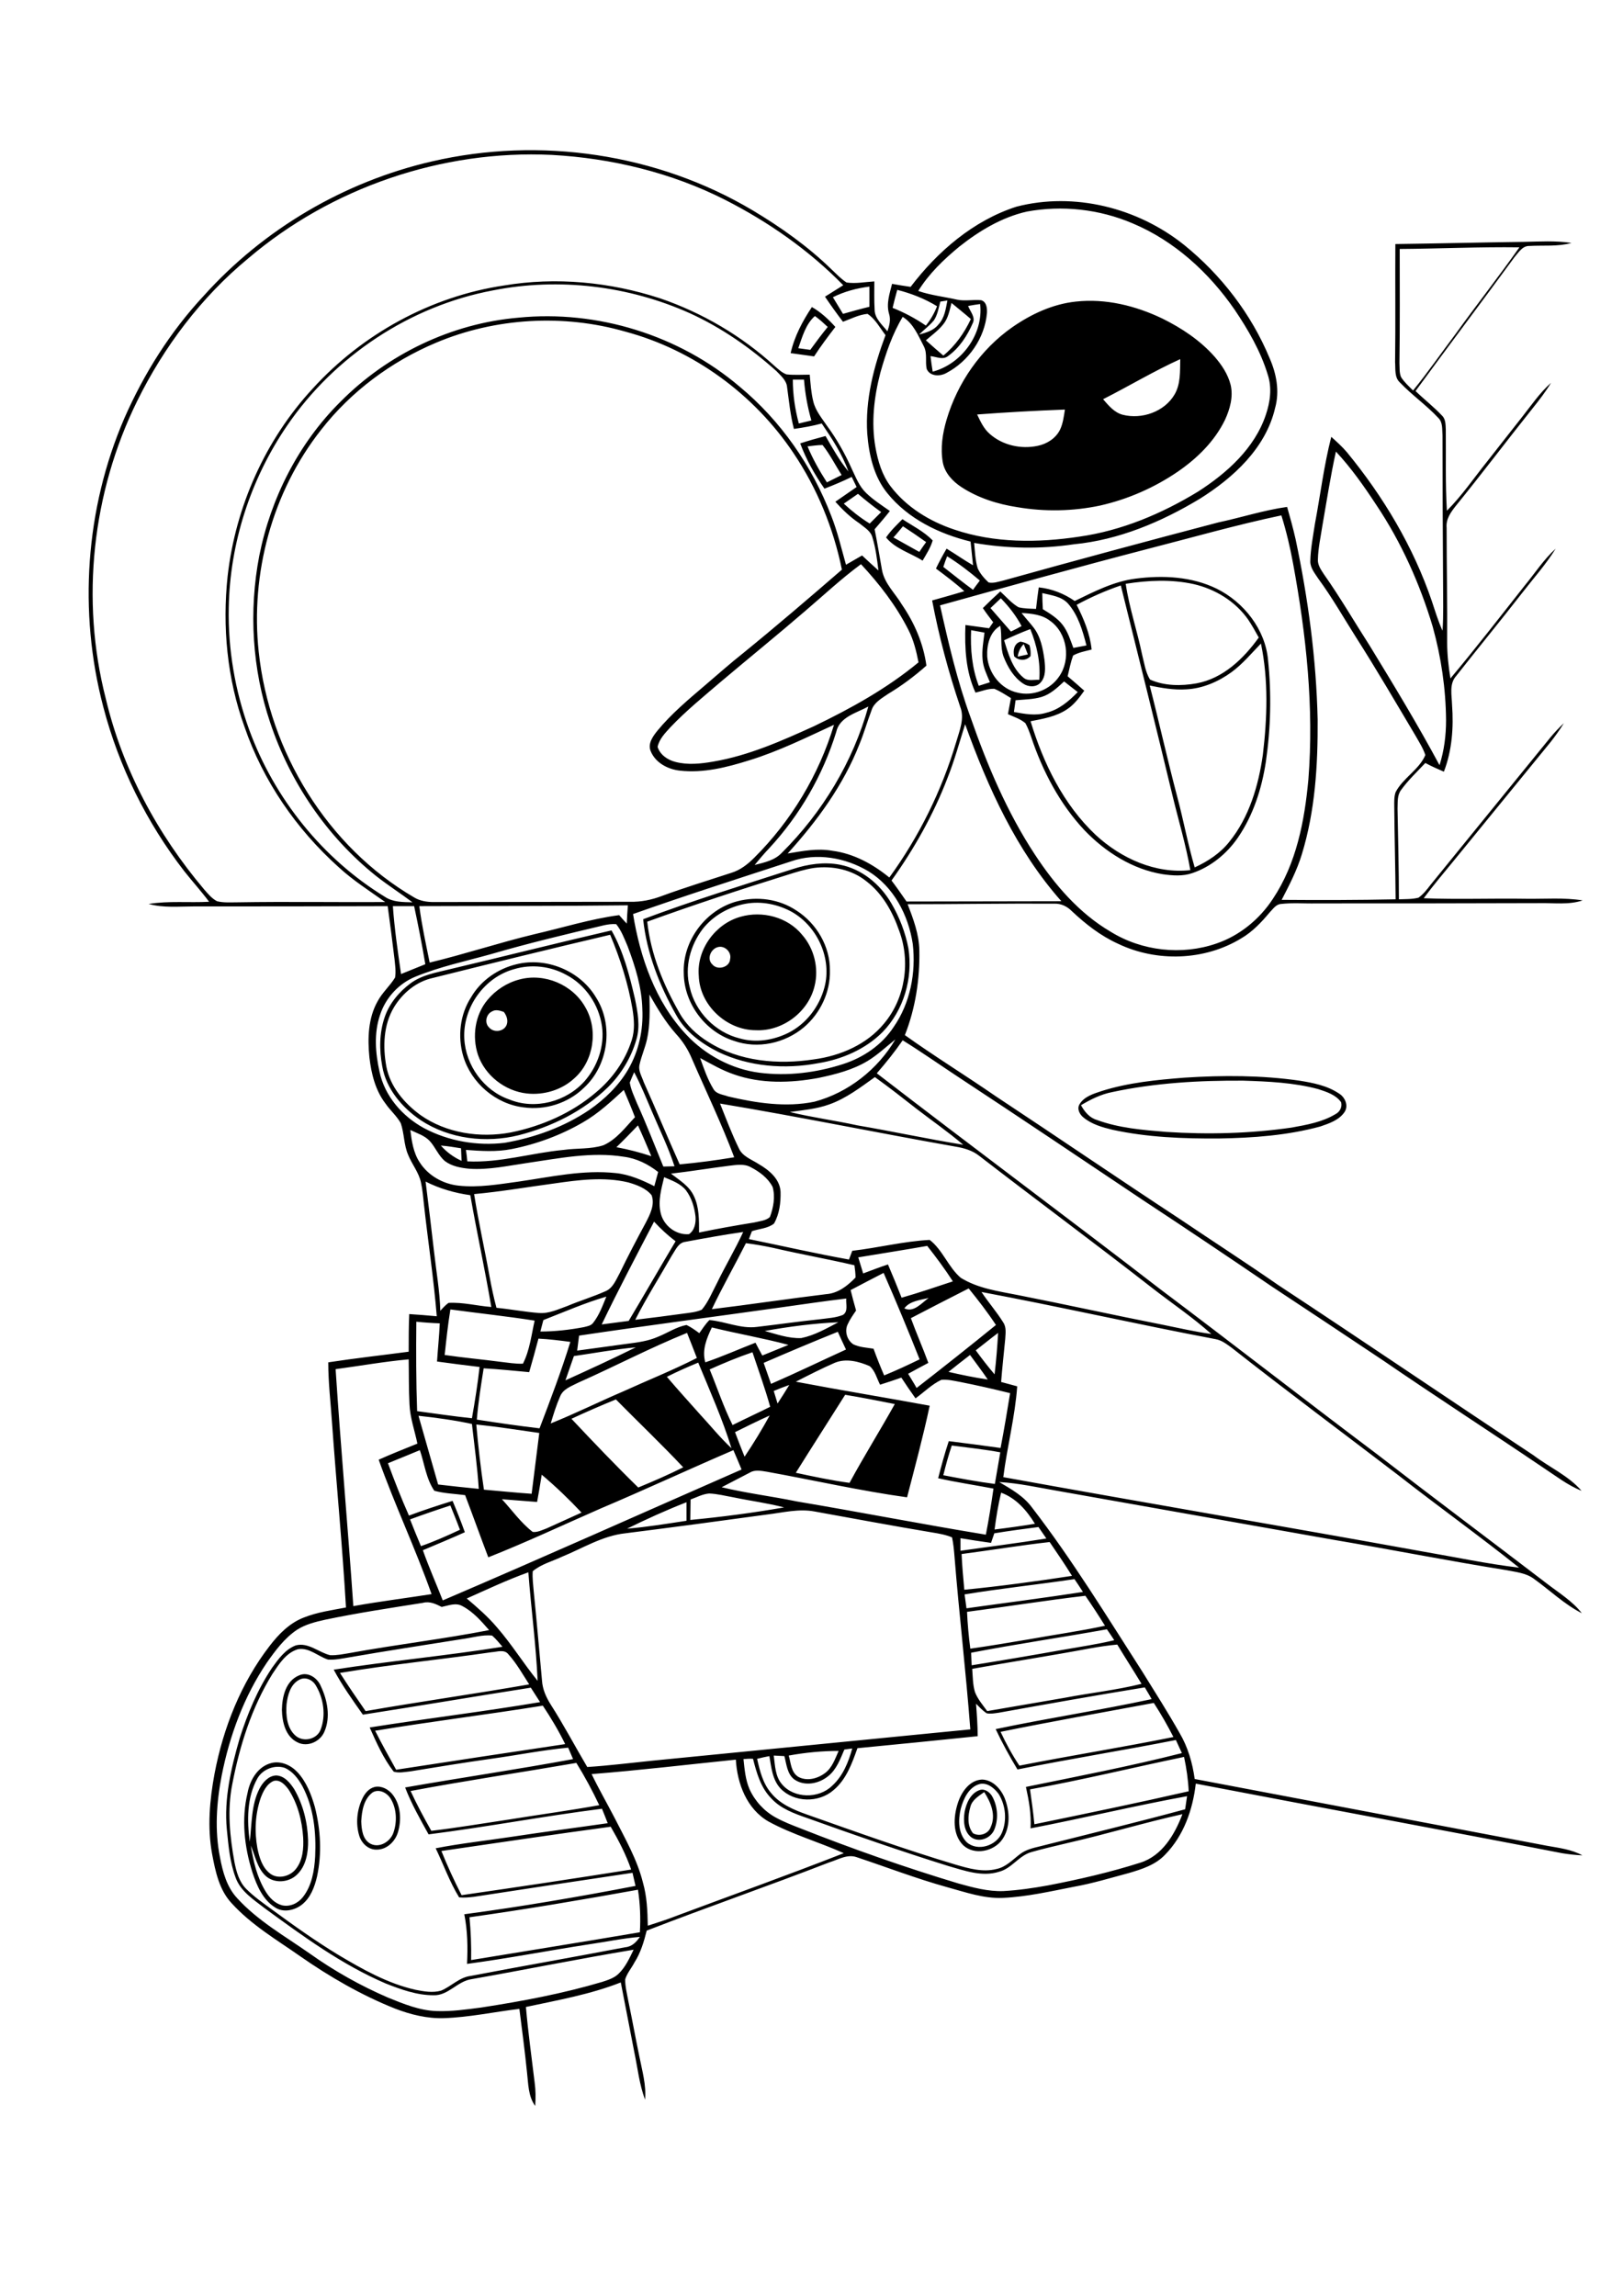<?xml version="1.0" encoding="utf-8"?>
<!-- Generator: Adobe Illustrator 21.0.2, SVG Export Plug-In . SVG Version: 6.00 Build 0)  -->
<svg version="1.2" baseProfile="tiny" id="Layer_1" xmlns="http://www.w3.org/2000/svg" xmlns:xlink="http://www.w3.org/1999/xlink"
	 x="0px" y="0px" viewBox="0 0 595.3 841.9" overflow="scroll" xml:space="preserve">
<path d="M355.9,662.7c-0.9,3.1-1.2,6.9,1,9.6c2.3,1.3,5.6,0.3,6.5-2.3c2-4.4,0-9.1-2.4-12.8C358.9,658.7,356.5,660.1,355.9,662.7
	 M359.5,656.4c1.9-0.5,3.7,1,4.5,2.5c2,3.7,2.3,8.4,0.6,12.3c-1.4,3-5.5,4.6-8.3,2.6c-2.8-2.1-3-6.1-2.5-9.3
	C354.4,661.3,356,657.5,359.5,656.4 M136.7,657.3c-3.3,2.4-4,6.9-4.2,10.6c0.1,3,0.5,6.8,3.5,8.3c3.3,1.6,7.2-0.9,8.3-4.1
	c1.4-4,1.2-8.7-0.9-12.3C142.1,657.5,139.1,655.9,136.7,657.3 M137.5,655.3c2.5-0.5,5,0.9,6.5,2.8c3,3.8,3.3,9.2,2,13.7
	c-1,3.5-4.1,6.5-7.8,6.5c-3,0.1-5.5-2.2-6.4-5c-1.4-4.5-0.9-9.5,1.1-13.7C133.8,657.7,135.3,655.8,137.5,655.3 M359.5,654.2
	c-4.1,1-6.1,5.4-7.1,9.1c-1,4.1-1,9.1,2.2,12.3c4,3.5,10.9,1.3,12.9-3.5c1.9-4.5,1.4-10-1.2-14.2
	C364.7,655.7,362.2,653.7,359.5,654.2 M360.2,652.6c3.9,0.1,6.9,3.4,8.3,6.8c1.9,4.8,2.2,10.8-0.9,15.2c-3.1,4.4-10.2,5.9-14.3,2.1
	c-4-4-3.6-10.4-2-15.4C352.6,657.2,355.6,652.8,360.2,652.6 M100.4,653.1c-2.6,1.1-3.9,3.9-4.8,6.3c-2,5.9-2.3,12.2-1.2,18.3
	c0.7,3.5,1.8,7.2,4.7,9.4c2.9,2.2,7.4,1,9.5-1.8c2.5-3.2,2.8-7.5,2.6-11.4c-0.4-6.2-2-12.5-5.4-17.7
	C104.6,654.6,102.8,652.5,100.4,653.1 M94.4,652.2c-3.9,7-3.8,15.5-2.8,23.2c0.8-6.5,0.5-13.5,3.6-19.5c1.2-2.3,3.3-4.7,6.1-4.8
	c3,0.1,5.1,2.7,6.6,5c3.3,5.7,4.9,12.2,5.1,18.7c0.1,4.5-0.7,9.5-4.1,12.7c-3.1,3-8.5,3.3-11.6,0.3c-3-2.9-3.7-7.2-5.3-11
	c0.9,5.8,2.3,11.7,5.4,16.8c1.4,2.3,3.4,4.4,6,5.1c2.9,0.7,5.9-0.7,7.7-3c3.3-4.2,4.2-9.7,4.5-14.9c0.4-8.8-0.5-17.9-4.7-25.8
	c-1.5-2.7-3.5-5.4-6.5-6.7C100.8,647.1,96.3,648.8,94.4,652.2 M99.7,646.5c3.5-0.8,7.1,0.9,9.5,3.5c3.2,3.5,5,8.1,6.3,12.7
	c2.1,8.3,2.6,17,0.8,25.4c-0.9,3.9-2.4,7.9-5.6,10.4c-2.7,2.1-6.8,3-9.8,1c-4.5-2.8-6.7-8-8.3-12.8c-3-9.4-4.1-19.6-1.8-29.2
	C91.7,652.7,94.6,647.7,99.7,646.5 M109.6,616.1c-3.1,1.7-4.1,5.6-4.5,8.9c-0.3,4,0.1,8.8,3.4,11.6c2.9,2.4,7.8,1.2,9.1-2.3
	c2-5.2,1.1-11.4-1.7-16.1C114.7,616,111.9,614.7,109.6,616.1 M109.7,614.4c3.3-1.5,6.8,1,8,4c2.4,5.1,3.6,11.3,1.3,16.6
	c-1.5,3.7-6.2,5.8-9.8,4c-4.5-2.1-5.7-7.5-5.8-12C103.5,622.2,104.8,616.4,109.7,614.4 M407.9,400.5c-4.1,0.8-7.9,2.7-11.4,4.8
	c1.3,2.4,3.1,4.6,5.8,5.4c8.1,3,16.9,3.7,25.5,4.4c15.3,1,30.8,0.6,46-1.6c5.5-1,11.2-2,16-4.9c1.6-0.8,2.6-2.6,2.1-4.4
	c-1.9-2.7-5.3-3.8-8.4-4.8c-8.9-2.4-18.3-2.8-27.5-3.1C440,396.2,423.7,397.1,407.9,400.5 M434.5,395.2c14-0.9,28.2-0.9,42.1,1.1
	c5,0.8,10.2,1.8,14.5,4.7c2.2,1.3,3.7,4.5,2,6.9c-2,2.9-5.6,4.1-8.8,5.2c-12.1,3.3-24.7,4.2-37.1,4.4c-13.1,0.1-26.4-0.4-39.2-3.2
	c-3.7-0.9-7.6-2-10.6-4.5c-1.4-1.1-2.5-3.2-1.4-4.9c1.7-2.8,5.1-3.8,8.1-4.8C413.9,397,424.3,396,434.5,395.2 M180.5,370.9
	c-2.2,1-2.9,4.2-1.1,5.9c1.6,1.9,5,1.6,6.2-0.5c1-1.7,0.3-3.8-0.8-5.2C183.4,370.6,181.8,370.1,180.5,370.9 M190.5,359.2
	c9.2-2.5,19.6,1.9,24.2,10.2c4.8,8.2,3.1,19.7-4,26c-4.6,4.3-11.2,6.3-17.5,5.6c-8-0.9-15.3-6.6-17.9-14.2
	c-2.2-6.7-1.1-14.6,3.5-20.1C181.8,363.1,185.9,360.4,190.5,359.2 M188.6,355.4c-11,3-18.9,14.1-18.3,25.5
	c0.5,9.8,7.2,19.1,16.5,22.3c9.5,3.9,21,0.8,27.7-6.8c4.7-5.4,7.3-12.9,6.3-20c-1.1-7.9-6-15.2-13.1-18.9
	C201.9,354.3,194.9,353.5,188.6,355.4 M189.5,353.6c10.9-2.7,23.2,2.4,29,12c6.7,10.3,4.7,25.1-4.4,33.4c-5.8,5.6-14.1,8.2-22,7.1
	c-10.3-1.2-19.3-9-22.2-18.8c-2.1-7.2-1.2-15.3,2.9-21.6C176.4,359.5,182.7,355.2,189.5,353.6 M158.9,358.6
	c-6.1,1.3-11.2,5.5-14.4,10.8c-3.9,6.5-4.1,14.5-2.8,21.7c1.4,7.4,6.6,13.5,12.5,17.8c9.5,6.7,21.9,8.5,33.1,6.4
	c11.4-2.3,22.4-7.1,31.3-14.7c6-5,10.7-11.6,13.1-19.1c1.2-3.7,0.9-7.6,0.3-11.4c-1.6-9.4-4.5-18.5-8.2-27.3
	C202.1,347.9,180.5,353.2,158.9,358.6 M164.7,355.5c19.9-4.7,39.7-9.7,59.6-14.3c4.4,7.8,6.6,16.5,8.6,25.1c1,4.9,2,10.1,0.5,15
	c-1.9,6.6-5.6,12.7-10.5,17.5c-9,8.7-20.5,14.4-32.6,17.5c-12.1,3-25.5,1.4-36-5.5c-6.8-4.6-12.7-11.5-14.1-19.8
	c-1.1-5.9-1.1-12.2,0.9-18c1.7-5,5.3-9.3,9.5-12.4C154.8,357.5,159.9,356.7,164.7,355.5 M263.4,347.3c-2.7,0.6-4.3,4.4-2.1,6.4
	c1.9,2.3,6.4,1,6.5-2C268.4,349.2,265.9,346.7,263.4,347.3 M271.6,336.2c8-2.3,17.3,0.1,22.6,6.6c4.4,5,6.2,12.2,4.6,18.7
	c-2.2,9.6-11.8,16.8-21.6,16.3c-10.7,0-20.6-9.2-20.9-20C255.5,348.3,262.3,338.8,271.6,336.2 M273.6,331.4
	c-6.1,1.1-11.9,4.3-15.8,9.2c-4.6,6-6.8,14.1-4.8,21.5c2,9,9.4,16.5,18.3,18.7c5.9,1.7,12.3,0.7,17.8-2c6.6-3.3,11.4-9.6,13.3-16.7
	c2.8-10.5-2.5-22.2-11.8-27.6C285.4,331.6,279.3,330.4,273.6,331.4 M270.5,330.5c7.3-1.9,15.3-0.8,21.6,3.4
	c7.4,4.7,12.4,13.2,12.3,22c0.2,7.9-3.5,15.7-9.5,20.8c-7,5.9-17,8.1-25.7,5c-10.5-3.3-18.3-13.7-18.4-24.8
	C250.3,345,258.9,333.5,270.5,330.5 M298.5,318.3c-3.3,0.5-6.4,1.5-9.6,2.5c-17.3,5.4-34.4,11-51.5,17.2c1.3,12,6,23.3,11.9,33.6
	c2.5,4.4,6.3,7.9,10.5,10.5c11.4,7.2,25.6,8.4,38.7,6.4c9.8-1.3,19.5-5.5,25.8-13.2c7.8-9.3,9.7-22.8,5.5-34
	c-2.4-6.9-6.1-13.6-12-18.1C312.5,318.9,305.3,317.4,298.5,318.3 M290.8,318.7c5.5-1.8,11.5-2.7,17.2-1.6c8,1.5,14.8,7.1,18.9,14.1
	c3,5.1,5.2,10.8,6.3,16.6c1.7,10.9-1.7,22.7-9.5,30.7c-6.3,6.3-14.9,10-23.6,11.4c-12.2,2.3-25.3,1.3-36.6-4.1
	c-6.2-3.1-12.1-7.4-15.5-13.6c-6.1-10.8-10.8-22.7-12.1-35.1C254,330.3,272.4,324.6,290.8,318.7 M373.3,240.8
	c0.9-0.2,2.8-0.6,3.7-0.8c-0.4-1-1.1-2.9-1.5-3.8C374.2,237.5,373.5,239.1,373.3,240.8 M374.3,235.3c1.2,0.2,2.3,0.6,3.3,1.3
	c0.4,1.3,0.5,2.7,0.4,4c-1.6,1.8-4.3,1.8-6,0.1C371.5,238.6,371.9,236,374.3,235.3 M382,255.6c-3.1,0.9-6.3,0.9-9.5,1.2
	c-0.2,1.4-0.4,2.9-0.6,4.3c3.9,0.7,7.9,1.5,11.8,0.3c4.7-1.1,8.4-4.3,11.6-7.6c-1.7-1.3-3.3-2.6-5-3.9
	C387.8,252.2,385.3,254.6,382,255.6 M451.7,246.5c-4.8,3.5-10.6,6-16.6,6.3c-4.5,0.3-9-0.5-13.4-1.4c3.5,13.6,6.5,27.2,10.1,40.8
	c2.3,8.6,3.9,17.4,6.4,25.9c4.8-2.2,9.4-5.2,12.7-9.4c7.3-9,10.7-20.6,12.3-31.9c1.6-13.5,2.1-27.4-0.7-40.8
	C459,239.6,455.8,243.5,451.7,246.5 M368.3,234.8c1.5,4.9,3,10.4,7.2,13.8c1.6,1.3,3.8,0.6,5.7,0.7c0.5-6.4-0.9-12.7-3.3-18.6
	C374.7,231.9,371.5,233.3,368.3,234.8 M356.2,231.1c-0.3,6.9,0.3,13.9,2.8,20.4c1.4-0.4,2.7-0.9,4.1-1.3c-1.1-2.7-2.5-5.4-2.7-8.4
	c-0.3-3.3,0.3-6.5,0.7-9.8C359.4,231.7,357.8,231.4,356.2,231.1 M374.7,224.8c1.4,1.8,2.9,3.4,4.3,5.2c2.7,3.4,3.5,7.8,4.1,12
	c0.3,2.8,0.6,6.2-1.5,8.4c-1.6,1.7-4.4,1.6-6.3,0.3c-3.5-2.3-5.7-6.1-7.2-9.9c-1.3-3.6-0.5-7.5-1.2-11.3c-3.9,2.2-5,7.1-4.8,11.3
	c0.5,6.1,5,11.9,11.1,13.2c5.6,1.4,11.9-1,15.2-5.8c4.5-6.3,3.1-16-3.2-20.5C382.3,225.4,378.4,225,374.7,224.8 M363.3,223
	c2.5,2.9,5,5.7,7.5,8.6c1.3-0.6,2.6-1.3,3.9-2c-2-3.8-4.6-7.1-7.6-10.2C365.8,220.6,364.6,221.8,363.3,223 M382.3,217.5
	c0,2,0.1,4,0.2,5.9c2.6,1.6,5.4,3.3,7.3,5.8c1.9,2.5,2.8,5.5,3.9,8.4c1.6-0.3,3.2-0.6,4.8-0.9c-1.4-5.4-3-11.1-6.8-15.4
	C389.3,218.7,385.6,218.3,382.3,217.5 M394.9,221.8c2.6,5.1,4.9,10.6,5.5,16.4c-2.3,0.6-4.7,1-6.8,2.2c-0.9,2.5-1.4,5.1-2,7.6
	c2,1.7,4.1,3.5,6.1,5.3c-1.8,2.5-3.7,5.1-6.3,6.8c-4,2.7-8.8,3.5-13.4,4.4c4.7,15.4,12,30.5,23.9,41.7c9.3,8.6,21.9,14.3,34.7,12.9
	c-1.6-9.2-4.3-18.1-6.5-27.2c-6.2-25.8-12.6-51.5-19-77.2C405.5,216.6,400.1,219,394.9,221.8 M412.9,214.1c1.3,8.8,4.2,17.2,6,25.9
	c0.8,3.1,1.2,6.4,2.9,9.2c5.3,2.4,11.5,2.4,17.1,1.4c9.7-1.8,17.2-9,22.8-16.8c-1.2-2.2-2.5-4.5-3.9-6.6c-4.7-6.7-12.1-11.2-20-13
	C429.6,212.4,421.1,212.8,412.9,214.1 M416.5,212.2c10-1.3,20.6-0.8,29.8,3.7c9.9,4.9,17.8,14.9,18.8,26.1c1.3,12.4,1,25-0.8,37.4
	c-1.5,9.8-4.6,19.5-10.2,27.7c-4.1,6-10,10.8-16.8,13.1c-3.5,1.2-7.2,0.9-10.8,0.4c-11.1-1.8-21-8.1-28.7-16.1
	c-9.1-9.7-15.4-21.7-19.6-34.3c-0.6-1.7-1.2-3.4-2.1-5c-1.9-1.6-4.2-2.3-6.4-3.3c0.4-2,0.7-3.9,1.1-5.9c-2-1.2-3.9-2.5-6.1-3.4
	c-2.4-0.1-4.6,0.9-6.9,1.4c-3.6-7.8-4-16.4-3.7-24.8c2.9,0.4,5.8,0.8,8.7,1.2c0.4-0.6,1.1-1.7,1.5-2.2c-1.3-1.7-2.6-3.4-3.8-5.2
	c2.1-2.1,4.2-4.1,6.4-6.1c2.2,2,4.1,4.3,6.7,5.8c2.1,0.5,4.2,0.5,6.4,0.6c0.3-2.6,0.6-5.2,1-7.9c4.8,0.5,9.3,2.3,13.2,5
	C401.4,216.9,408.6,213.2,416.5,212.2 M331.2,193c-1.2,1.4-2.3,2.8-3.5,4.1c3.2,1.8,6.3,3.5,9.5,5.3c0.8-1.2,1.6-2.4,2.5-3.6
	C336.9,196.8,334.1,194.9,331.2,193 M325,197.1c1.7-2.5,3.9-4.6,6-6.7c3.8,2.5,7.9,4.5,11.1,7.8c-0.8,2.7-2.3,5-3.7,7.4
	C334,202.8,328.4,201.3,325,197.1 M292.8,127.7c1.5,0.2,2.9,0.4,4.4,0.6c2.1-2.9,4.2-5.7,6.4-8.4c-1.5-1.4-3-2.8-4.7-4
	C295.5,118.9,294.3,123.5,292.8,127.7 M297.8,112.6c3.3,1.9,6.1,4.5,8.6,7.3c-2.7,3.5-5.4,7.1-7.8,10.8c-2.9-0.4-5.7-0.8-8.6-1.2
	C291.4,123.3,294.4,117.7,297.8,112.6 M358.4,152c1.2,2.5,2.4,5.2,4.6,7.1c4.7,4.2,11.5,5.7,17.6,4.4c3.4-0.7,6.6-2.7,8.2-5.9
	c1.1-2.3,1.4-4.9,1.8-7.4C379.9,150.6,369.1,151.2,358.4,152 M404.6,146.4c2,2.3,4.1,4.9,7.2,5.7c7,1.8,15.3-1.1,19-7.4
	c2.3-3.9,2-8.6,2.1-13C423.2,136.1,414.1,141.6,404.6,146.4 M394.6,110.6c10.9-1.2,21.9,1.5,31.7,6.2c7.1,3.5,13.9,8,19.2,14
	c2.6,3,4.9,6.4,5.9,10.4c1,4.4-0.3,8.9-2.1,12.8c-3.8,7.8-10.1,14-17.2,18.9c-8.6,5.9-18.4,10.2-28.6,12.5
	c-9.9,2.1-20.3,2.3-30.3,0.6c-7.3-1.1-14.5-3.4-20.6-7.4c-3.2-2.1-6.1-5.2-6.8-9.1c-0.9-5.2-0.1-10.5,1.4-15.6
	c4-13.5,12.5-25.8,24.1-33.9C378.2,115.2,386.1,111.5,394.6,110.6 M172.2,703.1c0.5,5.2,0.7,10.5,0.6,15.7
	c20.6-3.4,41.3-6.7,61.9-10.2c0.3-5.2,0.1-10.5-0.7-15.6C213.5,696.7,192.9,700.2,172.2,703.1 M161.9,678.8
	c2.2,5.5,4.7,10.9,7.4,16.2c20.8-3,41.5-6.1,62.2-9.4c-1.9-5.5-4.6-10.7-7.5-15.7C203.2,672.7,182.6,675.8,161.9,678.8 M150.6,656.8
	c2.3,5,4.9,9.8,7.6,14.6c9.4-1.1,18.8-2.7,28.2-4.1c11.1-1.8,22.3-3.3,33.4-5.3c-2.5-5.3-5.3-10.5-8.4-15.5
	C191.1,650,170.8,653,150.6,656.8 M377.8,656.2c0.6,4.3,1.2,8.5,1.6,12.8c18.9-3.9,37.8-7.8,56.6-12.1c-0.2-4.2-0.8-8.4-1.7-12.6
	C415.5,648.2,396.8,652.8,377.8,656.2 M272.7,645.1c0.4,3.7,0.7,7.5,2.2,11c2,4.4,5.4,8.1,9.6,10.4c2.9,1.6,6,2.8,9.1,4
	c19,7.5,38.3,14.3,57.9,20.2c5.4,1.5,10.9,3,16.5,2.8c5.5-0.3,11-1.1,16.5-2.1c11.4-2.2,22.7-4.8,33.7-8.3
	c8.1-2.5,12.7-10.4,15.5-17.8c-14,3.1-27.8,7.3-41.8,10.5c-4.5,1.1-9.1,2.1-13.6,3.4c-4.6,1.3-7.2,6-11.8,7.2
	c-6.3,2-12.7-0.4-18.7-2.1c-17.3-5.4-34.5-11.4-51.5-17.5c-4.9-1.7-10-3.5-13.5-7.4c-3.8-3.9-5.3-9.3-6.6-14.4
	C275.3,644.9,273.6,645,272.7,645.1 M217,650.6c2.6,5.4,5.6,10.6,8.4,16c3.9,7.7,8.3,15.3,10.4,23.7c1.5,5.2,1.7,10.5,1.8,15.9
	c3.4-1.1,6.9-2.2,10.2-3.5c20.6-7.7,41.3-15.1,61.7-23.1c-9.1-4.1-18.8-6.8-27.6-11.6c-8-4.6-11.5-13.9-12-22.7
	C252.3,647.1,234.7,649.2,217,650.6 M289.3,643.8c0.8,2.7,0.8,6.1,3.5,7.8c3.1,1.7,7,0.7,9.7-1.3c2.7-1.9,3.8-5.3,5.1-8.2
	C301.5,642.1,295.4,642.7,289.3,643.8 M309.7,641.6c-1.5,3.5-2.9,7.4-6,9.8c-3.3,2.7-8.5,3.8-12.3,1.2c-2.7-2-2.9-5.6-3.7-8.6
	c-1.3-0.1-2.6-0.1-3.9-0.2c0.5,3.6,0.5,7.6,3,10.5c4.4,5.3,13.5,5.4,18.4,0.6c4-3.6,6-8.7,7.4-13.7
	C311.8,641.3,310.4,641.5,309.7,641.6 M137.6,634.7c2.4,4.8,5.1,9.6,7.7,14.3c20.7-3.2,41.3-6.3,62-9.4c-2.4-4.9-5.2-9.6-8.2-14.1
	C178.6,628.8,158.1,631.3,137.6,634.7 M367,635.1c2,4.3,4.3,8.5,6.9,12.4c18.8-3.7,37.7-6.7,56.5-10.5c-2.2-4.3-4.6-8.5-7.2-12.5
	C404.4,628,385.7,631.3,367,635.1 M366.3,628.1c-1.5,0.2-3,0.5-4.4,0.2c-1.5-1-2.7-2.3-3.9-3.5c0.3,4,0.6,7.9,0.6,11.9
	c-14.7,1.5-29.4,3-44.1,4.4c-2,5.6-4.1,11.5-8.8,15.4c-5.4,4.7-14.4,4.6-19.4-0.6c-3-3.2-3.4-7.8-4.1-11.9c-1.5,0.3-3,0.6-4.5,1
	c1,4.4,2.1,9,5.1,12.5c3.3,4.1,8.3,6.2,13.1,7.9c18.1,6.4,36.2,12.9,54.6,18.4c4.8,1.4,10,2.9,15,1.6c3.5-0.7,5.9-3.4,8.7-5.5
	c2.1-1.6,4.7-2.2,7.2-2.8c17.8-4.5,35.6-8.8,53.3-13.6c0.2-1.6,0.5-3.2,0.7-4.8c-19.2,3.5-38.2,8.1-57.4,11.8
	c0.3-5.1-0.6-10.2-1.7-15.2c19.1-3.9,38.3-7.6,57.2-12.4c-0.7-1.6-1.5-3.2-2.2-4.8c-19.3,3.8-38.8,6.9-58.1,10.8
	c-2.9-4.8-5.6-9.7-8-14.8c19-4,38.2-6.9,57.2-11c-0.8-1.5-1.7-2.9-2.5-4.3C402,621.7,384.1,624.9,366.3,628.1 M180.3,605.9
	c-18.5,2.7-37.2,4.5-55.6,7.6c3,4.7,6.2,9.4,9.4,14c20-3.5,40-6.3,60-9.8c-2.4-3.7-4.6-7.7-7.6-11
	C185,604.7,182.3,605.8,180.3,605.9 M399.8,604.5c-14.4,2.7-28.8,4.9-43.2,7.5c0.2,2.8,0.2,5.8,1,8.5c1,2.6,2.9,4.8,4.5,7
	c9.5-1.6,19-3.3,28.5-4.9c9.4-1.8,18.9-2.8,28.1-5.1c-2.9-4.8-6-9.6-8.9-14.4C406.5,603.4,403.1,603.9,399.8,604.5 M169.4,601.1
	c-13.8,2.2-27.6,4.3-41.4,6.7c-2.5,0.4-5.1,1-7.7,0.8c-3.7-1.2-6.9-4.5-11-3.8c-4.4,1.3-7,5.5-9.4,9.1c-7.6,12.3-12,26.3-14.7,40.4
	c-1.9,9.5-0.9,19.2,0.8,28.6c0.7,3.5,1.7,7.2,4.3,9.8c2.9,2.9,6.2,5.2,9.5,7.6c7.9,5.8,15.9,11.5,24.3,16.6
	c8.9,5.3,18.1,10.5,28.3,12.8c3.1,0.6,6.3,1.2,9.4,0.3c3.8-1.6,6.7-4.9,10.9-5.4c18.9-3.6,37.8-6.9,56.6-10.5
	c2.5-0.2,4.1-1.9,5.4-3.8c-6.2,0.5-12.3,1.8-18.5,2.7c-15,2.3-29.9,5.2-44.9,7.2c0.3-6.1,0.2-12.2-1-18.2c21-2.8,42-6.4,62.8-10.4
	c-0.4-1.6-0.7-3.2-1.1-4.8c-19.4,2.9-38.8,5.8-58.2,8.8c-1.8,0.2-3.6,0.4-5.4,0.2c-3.5-5.7-5.7-12-8.6-18c9.2-1.8,18.6-2.8,27.8-4.2
	c11.8-1.8,23.5-3.3,35.3-5c-0.7-1.8-1.4-3.6-2.1-5.3c-21.3,2.7-42.3,6.7-63.6,9.4c-3.1-5.6-6.3-11.2-8.6-17.2
	c20.5-3.6,41.1-6.6,61.6-10.4c-0.6-1.4-1.2-2.8-1.8-4.2c-9.5,0.9-18.9,2.8-28.4,4.1c-9.9,1.4-19.7,3-29.5,4.6
	c-2,0.2-4.2,0.7-6.1,0.1c-3.8-4.9-6.3-10.6-8.8-16.2c20.8-3.3,41.8-5.8,62.5-9.3c-1.1-1.8-2.3-3.5-3.4-5.3
	c-20.5,3.2-41,6.7-61.6,9.9c-3.8-5.4-7.6-10.7-10.7-16.5c20.6-3.2,41.4-5.1,61.9-8.4c-1.2-1.4-2.4-2.9-3.8-4.1
	C177,599.4,173.2,600.6,169.4,601.1 M356.2,606.1c0.1,1.5,0.1,3.1,0.2,4.6c11.2-1.8,22.4-3.7,33.6-5.7c6.2-1.1,12.5-2,18.7-3.5
	c-0.9-1.4-1.8-2.7-2.7-4C389.4,600.5,372.7,602.9,356.2,606.1 M155.1,587.8c-12,1.9-24,3.7-35.9,6.2c-3.6,0.8-7.2,1.7-10.3,3.7
	c-4.6,3.1-7.9,7.6-11,12c-8.4,12.4-13.7,26.8-16.6,41.5c-1.9,9.9-2.6,20.1-0.6,30c1,5.3,2.5,10.8,6.2,14.8
	c7.6,8.4,17.6,14,26.7,20.4c9,6.4,18.6,11.8,28.8,16.2c5.7,2.3,11.5,4.7,17.7,4.9c5.5,0.2,11-0.6,16.4-1.3c15-2.3,29.9-5.1,44.4-9.4
	c2.1-0.7,4.4-1.4,6-3c2.5-2.4,4-5.7,5.5-8.8c-19.9,3.3-39.6,7.3-59.4,10.8c-5.2,0.7-8.6,6.1-14,5.9c-6.1,0-11.9-2.1-17.5-4.3
	c-16.1-6.9-30.3-17.3-44.4-27.6c-4.1-3.2-8.9-6.2-10.7-11.3c-2.1-5.6-2.6-11.6-3.2-17.6c-1.1-11.3,1.6-22.6,4.7-33.4
	c2.9-9.1,6.6-18,11.9-25.9c2.3-3.2,4.9-6.8,8.7-8.2c4.6-1.2,8.4,2.6,12.6,3.6c2.4,0.1,4.8-0.4,7.2-0.8c17-3.1,34.2-5.1,51.1-8.4
	c-2.9-3.3-5.8-6.7-9.8-8.8c-2.4-1.4-5.1-0.2-7.6,0.3C160,588.3,157.7,587.1,155.1,587.8 M354.7,591.1c0.2,4.5,0.6,9,1.2,13.5
	c7.1-1,14.2-2.2,21.3-3.4c9.4-1.7,18.8-3,28.1-5c-2.3-3.7-4.7-7.4-7.2-11C383.6,586.9,369.2,589.2,354.7,591.1 M353.8,584.7
	c0.2,1.7,0.5,3.4,0.7,5.1c14.2-2,28.5-3.8,42.7-6c-1-1.6-2-3.1-3.1-4.7C380.7,581.1,367.2,582.5,353.8,584.7 M171.2,586.2
	c3.9,3.3,7.8,6.7,11.1,10.6c5.4,6.2,9.7,13.2,14.9,19.6c-0.6-13.3-2.4-26.5-3.4-39.8C186,579.4,178.6,582.9,171.2,586.2
	 M352.7,569.9c0.2,4.4,0.6,8.8,1,13.1c13.2-1.3,26.4-3.1,39.5-5.1c-2.6-4.2-5.4-8.3-8.2-12.4C374.2,566.7,363.5,568.5,352.7,569.9
	 M364.7,562.3c-0.4,1.2-0.8,2.3-1.2,3.5c-3.7-0.5-7.5-1.1-11.2-1.7c0,1.5,0,3,0,4.6c10.5-1.5,21-2.8,31.5-4.5
	c-1-1.4-1.9-2.8-2.9-4.2C375.5,560.7,370.1,561.4,364.7,562.3 M281.4,555.4c-17.4,2.4-34.7,4.7-52.1,6.9c-8.3,0.9-15.6,5.5-23.2,8.6
	c-3.6,1.7-7.6,2.7-10.7,5.3c-0.2,2.6,0.2,5.2,0.4,7.8c1.1,10.8,2,21.5,3,32.3c0.2,3.2,1.5,6.1,3.2,8.8c4.8,7.5,8.9,15.3,13.4,22.9
	c7.9-0.5,15.8-1.5,23.7-2.3c38.9-3.8,77.8-7.7,116.8-11.5c-1.6-21.1-4.1-42.2-5.8-63.4c-0.2-2.4-0.4-4.7-0.9-7
	c-2.3-1-4.8-1.4-7.2-1.8c-14.4-2.4-28.8-5.1-43.2-7.7C293,553.2,287.2,554.7,281.4,555.4 M150.4,557.2c1.3,3.3,2.6,6.5,4,9.8
	c4.9-1.7,9.6-3.8,14.3-6c-1.1-3-2.3-5.9-3.5-8.9C160.2,553.7,155.3,555.4,150.4,557.2 M230,560.6c7.3-0.6,14.5-1.8,21.8-2.9
	c0-2.3,0-4.5,0-6.8C244.4,553.8,237.1,557.1,230,560.6 M367.2,547.4c-1.1,4.5-1.8,9-2.4,13.5c5-0.6,9.9-1.3,14.8-2.1
	C376.6,553.9,372.7,549.4,367.2,547.4 M253.3,549.9c0,2.5-0.1,5-0.1,7.5c11.5-1.1,23-2.6,34.4-4.6c-6.1-1.6-12.4-2.4-18.6-3.7
	c-2.9-0.5-5.9-1.3-8.9-1.4C257.7,547.9,255.5,549.1,253.3,549.9 M198.7,540.8c-0.5,3.3-1.1,6.7-1.7,10c-4.3-0.3-8.6-0.7-12.9-1
	c3.7,4,6.9,8.6,11.3,12c1.8,0.2,3.4-0.7,5.1-1.3c4.3-1.9,8.5-3.9,12.8-5.8C208.7,549.8,203.9,545.2,198.7,540.8 M142.3,536.6
	c2.4,6.5,4.9,12.9,7.7,19.2c5.3-2,10.6-3.7,16-5.4c1.6,3.8,3.1,7.6,4.5,11.5c-5.1,2.3-10.2,4.4-15.4,6.6c2.2,6.2,4.9,12.3,7.3,18.4
	c36.7-15.7,73.1-32,109.6-48c-1-2.4-2-4.8-3-7.1c-16.3,7-32.4,14.5-48.7,21.4c-13.7,6-27.3,12.4-41.2,17.9
	c-2.9-7.6-5.6-15.2-8.5-22.8c-3.8-0.5-7.6-0.6-11.3-1.6c-3-4.4-3.6-9.9-5.3-14.9C150.2,533.4,146.2,535,142.3,536.6 M349.1,530.1
	c-1.2,3.6-2.2,7.2-3.1,10.9c6.3,1.2,12.6,2.4,18.9,3.2c0.7-3.9,1.3-7.7,2-11.6C361,531.5,355.1,530.9,349.1,530.1 M174.7,522.4
	c0.7,8,1.6,15.9,2.8,23.9c5.8,0.5,11.7,1.1,17.5,1.5c0.9-7.4,1.9-14.9,2.8-22.3C190.1,524.4,182.4,523.2,174.7,522.4 M269.6,525.2
	c1.1,3,2.3,6,3.5,9c3.3-4.9,6.4-10,9.2-15.1C278.1,521,273.8,523.1,269.6,525.2 M153.5,519.2c2.4,8.4,4.8,16.8,7.2,25.2
	c5,0.6,9.9,1.1,14.9,1.6c-0.5-8-1.6-15.9-2.5-23.8C166.6,520.8,160,519.9,153.5,519.2 M209.6,520.3c8,8.5,16.1,17,24.5,25.2
	c5.6-2.3,11.1-4.7,16.5-7.4c-8-8.5-16.5-16.6-24.7-24.9C220.5,515.4,215,517.8,209.6,520.3 M291.9,540.1c6.5,1.4,13.1,2.8,19.7,3.7
	c5.3-9.8,11.2-19.2,16.6-28.9c-6-1.2-12.1-2.4-18.2-3.4C304,521,297.9,530.5,291.9,540.1 M283.8,510.1c0.5,1.5,0.9,3.1,1.4,4.6
	c1.5-2.3,2.9-4.5,4.3-6.8C287.5,508.6,285.7,509.3,283.8,510.1 M244.6,504.9c3.9,4.6,8,9.1,12,13.6c3.9,4.2,7.5,8.7,11.7,12.6
	c-3.3-10.7-7.9-21-12.2-31.4C252.2,501.3,248.4,503,244.6,504.9 M306.1,499.8c-4.8,2.1-9.5,4.5-14.2,6.9c16.3,3.1,32.8,5.8,49.1,8.8
	c-2.4,11.3-5.4,22.4-8.3,33.6c-17.3-2.4-34.3-6.3-51.5-9.4c-2-0.3-4.3-0.8-6.1,0.3c-3.5,1.8-6.9,3.6-10.4,5.4
	c9.1,2.2,18.3,3.3,27.5,5.2c23.2,3.9,46.2,8.4,69.4,12.2c1.1-5.6,2-11.3,2.8-16.9c-6.8-1.3-13.6-2.3-20.3-3.8
	c1.2-4.6,2.4-9.1,3.9-13.6c6.3,0.8,12.7,1.6,19,2.5c1.3-6.7,2.4-13.4,3.5-20.1c-6.1-1.5-12.2-2.9-18.3-4.1c-2.3-0.4-4.5-1-6.9-0.8
	c-3.6,1.7-6.4,4.6-9.5,6.8c-1.8-2.5-3.5-5-5.2-7.6c-2.6,0.9-5.2,1.8-7.8,2.6c-1.2-2.3-1.8-5.1-3.8-6.8
	C315.1,499.3,310.3,498,306.1,499.8 M123.1,502.1c1.9,29,4.5,57.9,6.5,86.9c9.5-1.7,19.1-2.9,28.7-4.4
	c-5.9-16.7-13.5-32.7-19.4-49.3c4.7-2.1,9.5-4,14.2-5.9c-1-4.8-2.7-9.5-2.9-14.4c-0.3-5.5-0.2-11-0.3-16.5
	C141,499.3,132.1,500.9,123.1,502.1 M347.9,503.1c4.8,1.1,9.6,2.1,14.4,2.8c-2.1-3.1-4.3-6-6.5-9C353.2,498.9,350.5,501,347.9,503.1
	 M260.3,502.2c2.8,6.8,5.1,13.8,8.4,20.4c4.6-2.3,9.2-4.4,13.8-6.7c-1.9-6.8-4.3-13.4-6.5-20C270.7,497.7,265.4,499.9,260.3,502.2
	 M210.5,497.3c-1,3-2.1,5.9-3.1,8.9c8.6-3.9,17.3-7.9,25.8-12.1C225.6,494.8,218.1,496.2,210.5,497.3 M197.5,490.9
	c-1.1,4.1-2.2,8.2-3.4,12.3c-5.5-0.5-11.1-1.1-16.7-1.4c-1,6.3-2,12.5-2.5,18.8c7.7,1.2,15.3,2.3,23,3.2c4-10.5,8-21,11.3-31.7
	C205.4,491.6,201.5,491.1,197.5,490.9 M357.9,495.2c2.2,3,4.5,6,6.9,8.8c0.6-5,1-10.1,1.3-15.2C363.3,490.9,360.6,493.1,357.9,495.2
	 M280.1,499.8c0.9,2.6,1.8,5.2,2.7,7.7c9.2-4,18.3-8.4,27.5-12.6c-1-2.1-2-4.3-3-6.5C298.1,492.1,289.1,495.9,280.1,499.8
	 M212.2,507c-2.5,1.3-5.7,2.3-6.8,5.2c-1.4,3.2-2.4,6.5-3.4,9.8c9-3.6,17.6-7.9,26.5-11.7c9-4.1,18.3-7.8,27.1-12.3
	c-1.2-3.1-2.4-6.2-3.6-9.2C238.4,494.3,225.5,501.1,212.2,507 M261.1,486.8c-1.9,4-3.7,8.3-2.4,12.8c6.2-2.1,12.2-4.8,18.4-7.2
	c0.8,1.5,1.6,3.1,2.5,4.7c3.2-1.3,6.4-2.6,9.6-3.9C279.9,490.7,270.4,489.1,261.1,486.8 M280.5,488.1c4.4,1.2,8.8,2.8,13.4,2.6
	c4.9-1,9.2-3.5,13.6-5.8C298.4,485.3,289.4,486.5,280.5,488.1 M152.7,484.7c-0.1,10.9-0.1,21.9,0.3,32.8c6.7,0.9,13.4,1.9,20.1,2.6
	c1.1-6.2,2.1-12.5,2.8-18.8c-5.2-0.6-10.4-1.3-15.6-2c0.3-4.7,0.8-9.3,1-14C158.5,485.2,155.6,485,152.7,484.7 M165.2,480.2
	c-0.9,5.5-1.5,11.1-2.1,16.7c6.8,1,13.6,1.6,20.4,2.5c2.7,0.3,5.5,0.8,8.3,0.7c2.5-4.9,3.1-10.5,4.3-15.8
	C185.9,482.7,175.5,481.6,165.2,480.2 M331.7,479.8c3.4,1.7,6.4-2,8.9-3.8C337.4,476.8,333.7,477.1,331.7,479.8 M286.8,479.4
	c-24.8,3.5-49.6,6.7-74.4,10.4c-0.2,1.8-0.5,3.7-0.7,5.5c6.1-0.8,12.2-1.7,18.3-2.5c3.9-0.5,7.8-1,11.4-2.6
	c3.5-1.4,6.7-3.6,10.4-4.3c1.7,0.8,3.2,1.9,4.7,3c1.2-1.7,2.3-3.4,3.7-4.8c5.9,0.5,11.5,3.3,17.5,2.5c7.7-0.9,15.3-2,23-2.8
	c2.9-0.4,5.8-0.5,8.5-1.6c2-1.3,1-4,1.2-6C302.7,477.1,294.7,478.3,286.8,479.4 M199.3,484.1c-0.4,1.4-0.7,2.8-1.1,4.2
	c5.3,0,10.6-0.6,15.9-1.6c1.2-0.3,2.6-0.5,3.4-1.5c2.3-2.9,3.5-6.3,4.9-9.7C214.5,477.8,207,481.1,199.3,484.1 M360,473.8
	c2.5,3.8,5.6,7.3,8,11.2c1.2,1.8,0.8,4.1,0.7,6.1c-0.5,5.2-1.1,10.5-1.5,15.7c2,0.5,3.9,1.1,5.9,1.6c-0.8,11.2-3.7,22.2-5.1,33.3
	c51.3,9.3,102.7,18,154,27.3c11.7,2,23.4,4.5,35.2,5.9c-14.5-11.6-29.6-22.4-44.3-33.9c-20.4-15.6-41-30.9-61.2-46.8
	c-1.8-1.3-3.6-2.7-5.8-3.1C417.3,485.7,388.8,479.2,360,473.8 M334.1,483.4c2,5.5,4.4,10.9,6.4,16.4c-2.5,1.3-5,2.7-7.4,4
	c1,1.7,2.1,3.4,3.1,5.2c9.8-7.6,19.5-15.3,29.1-23.1c-3.1-4.7-6.5-9.1-10-13.4C348.2,476.1,341.2,479.7,334.1,483.4 M312,473.1
	c0.6,2.5,1.3,5,2,7.5c-1.1,1.6-2.3,3.3-3.1,5.1c-1.2,2.5-0.2,5.8,2.1,7.3c2.3,1.1,4.9,1.2,7.4,1.6c1.2,3.3,2.5,6.6,3.9,9.8
	c4.4-1.8,8.7-3.8,13-5.9c-4.2-10.6-8.6-21.2-13.2-31.7C320,468.9,316,471,312,473.1 M314.8,461.1c0.6,2,1.2,3.9,1.8,5.9
	c3-1.1,6-2.3,9.1-3.3c1.7,4,3.4,8.1,5,12.2c6.3-1.8,12.5-3.9,18.8-6c-2.9-4.5-6.1-8.8-9.4-13C331.6,458.4,323.2,459.7,314.8,461.1
	 M273.6,455.9c-4.1,8.1-8.6,16-12.5,24.2c14-1.7,27.9-3.8,41.9-5.5c4.4-0.3,7.9-3.1,10.8-6.1c0-1.5-0.2-3-0.4-4.5
	c-9.9-2.3-20-4.1-29.9-6.4C280.2,456.9,276.9,456.3,273.6,455.9 M251.4,455.4c-2.6,0.3-3.6,3-4.9,4.9c-4.5,7.9-9.4,15.6-13.5,23.7
	c6-0.7,11.9-1.5,17.9-2.3c2.2-0.3,4.5-0.5,6.5-1.4c2.4-2.8,3.8-6.4,5.5-9.6c3.1-6.4,6.7-12.4,9.7-18.9
	C265.5,452.8,258.4,454.1,251.4,455.4 M239.9,448c-6.5,12.5-13.1,25-19.2,37.7c3.3-0.4,6.6-0.9,9.9-1.3c5.8-9.7,11.4-19.5,17.2-29.2
	C245,453.1,242.4,450.7,239.9,448 M203.3,434c-9.8,1.3-19.5,3-29.4,3.9c1.6,10.2,3.9,20.3,5.7,30.4c0.7,3.8,1.5,7.6,2.5,11.3
	c5.2,0.5,10.3,1.5,15.6,1.9c3.7,0.3,7.1-1.4,10.5-2.6c4.5-1.9,9.2-3.3,13.7-5.3c2.9-1.1,4-4.2,5.4-6.7c3-6.2,6.2-12.3,9.5-18.4
	c1.6-3.1,3.5-6.7,2.2-10.2c-2.1-2.6-5.5-3.8-8.6-4.7C221.5,431.5,212.3,432.7,203.3,434 M156.1,433.3c1.1,8.5,2.1,17.1,3.1,25.7
	c0.8,7.2,2.1,14.4,2.3,21.7c0.9-1,1.9-2.1,3-2.9c5.3-0.3,10.5,1.1,15.7,1.5c-2.3-13.7-5.3-27.3-7.7-41
	C166.8,437.5,161.2,435.9,156.1,433.3 M243.6,431.7c-1,4.2-2.3,8.6-1.3,13c1,4.7,5.6,8.3,10.4,7.9c2.1-1.4,2.6-4.2,2.4-6.5
	c-0.4-3.4-1.4-6.8-3.5-9.6C249.6,434,246.4,432.9,243.6,431.7 M246.1,430.4c3.1,2.4,6.7,4.5,8.4,8.2c2,4.1,1.9,8.9,1.9,13.4
	c6.7-1.4,13.5-2.6,20.3-3.7c1.9-0.5,4.2-0.6,5.7-2c1.3-3.5,2-7.4,1-11c-1.7-3.3-4.8-5.6-8.1-7.3c-2.4-1.3-5.2-0.8-7.8-0.5
	C260.3,428.4,253.2,429.6,246.1,430.4 M161.7,420.1c2.1,2.4,4.7,4.3,7.6,5.6c-0.1-1.6-0.1-3.1-0.2-4.6
	C166.6,420.7,164.2,420.3,161.7,420.1 M150.5,414.4c0.5,4,1.1,8.3,3.4,11.8c3.1,4.9,8.6,8,14.3,8.6c7.4,0.8,14.8-0.5,22.1-1.5
	c11.8-1.7,23.6-4.4,35.6-3.1c5,0.5,9.7,2.6,14.1,4.8c0.5-1.7,0.9-3.5,1.4-5.2c-3.7-2.9-7.9-5-12.6-5.6c-11.8-1.9-23.8,0.6-35.5,2.3
	c-7,1-14,2.6-21.2,2.1c-3.1-0.3-6.4-0.9-8.9-2.8c-2.4-2-3.5-5.1-5.6-7.4C155.7,416.4,153,415.6,150.5,414.4 M226.1,420.7
	c4.3,0.8,8.6,1.9,12.8,3.3c-1.6-3.8-3.2-7.6-4.9-11.3C231.4,415.4,228.8,418.1,226.1,420.7 M264.1,404.7c2.2,5.5,4.3,11.1,6.9,16.4
	c1.3,3,4.7,4.1,7.3,5.8c3.8,2.2,7.8,5.5,8,10.2c0.1,3.9-0.4,8.1-2.4,11.6c-2.2,1.8-5.4,1.9-8.1,2.8c-0.3,0.7-0.8,2.1-1.1,2.9
	c12.2,2.5,24.4,5.3,36.7,7.5c0.4-1.1,0.8-2.1,1.2-3.2c9.5-1.1,18.9-3.5,28.4-4c4.8,3.7,6.8,10,11.4,13.9c6.3,3.9,13.7,4.9,20.8,6.3
	c17.8,3.5,35.4,7.4,53.2,10.9c6,1.2,11.9,2.6,17.9,3.4c-6.8-6.1-14.4-11.2-21.6-16.8c-21-16.4-42.4-32.2-63.5-48.5
	c-2.5-2-5.6-2.9-8.7-3.4C321.6,415.4,293,409.5,264.1,404.7 M213.8,411.6c-8.1,4.7-17,8-26.2,9.8c-5.5,1.1-11.2,0.7-16.7,0.3
	c0.2,1.4,0.4,2.8,0.5,4.2c12,0.6,23.5-3.1,35.3-4.2c4.9-0.7,9.9-0.2,14.6-1.7c4.8-2.1,8-6.5,11.6-10.3c-1.3-3.4-2.7-6.7-4.1-10
	C224.1,404,219.4,408.4,213.8,411.6 M304.2,405c-4.7,1.7-9.6,2.1-14.5,2.8c8.2,2,16.6,3.1,24.8,4.9c12.9,2.2,25.8,5,38.8,7.1
	c-5.4-4.6-11.3-8.7-16.9-13c-5.1-4-10.2-8-15.5-11.8C315.7,398.7,310.4,402.8,304.2,405 M231,397c0.4,2.6,1.6,5,2.6,7.5
	c3.5,7.7,6.5,15.5,9.7,23.3c1.4,0,2.8-0.1,4.1-0.1c-2.2-6.8-5.4-13.3-8.2-19.9c-2.1-4.9-4.1-9.9-6.6-14.6
	C232.1,394.4,231.5,395.7,231,397 M318.2,389.1c-5.5,3.3-11.8,4.9-18,6.2c-10.2,1.9-21.1,2.2-31-1.3c-4.4-1.5-8.3-3.8-12.4-6
	c1.4,3.9,2.7,7.8,4.9,11.4c1.1,1.9,3.6,2,5.4,2.7c10.3,2.4,21.2,4.1,31.7,1.9c12.3-3.3,23.1-11.8,29.6-22.8
	C325.1,383.8,322,386.8,318.2,389.1 M238.2,364.7c0.1,5.5,0.3,11.1-0.9,16.5c-0.7,3.1-2,6-2.7,9.1c-0.6,2.3,0.8,4.4,1.5,6.5
	c4.5,10,8.7,20.2,13.2,30.2c6.7-0.6,13.3-1.5,20-2.6c-4.6-12.3-10.3-24.1-15.5-36.1c-1.4-3.4-3.4-6.5-5.9-9.2
	C244.1,374.8,241.1,369.8,238.2,364.7 M221.6,339.3c-13.9,3.3-27.8,6.6-41.5,10.6c-9.3,2.6-18.8,4.6-27.8,8.3
	c-6.1,2.5-10.9,7.8-12.9,14c-2.3,6.7-1.7,14-0.2,20.8c1.9,9,8.4,16.4,16.3,20.7c9,4.8,19.5,6.6,29.6,5.4c11-1.9,21.8-5.8,31.1-12.1
	c5.6-3.9,10.7-8.8,14.2-14.8c3.9-6.7,5.6-14.5,5.2-22.2c-0.2-7.9-2.6-15.6-5.4-23c-1.2-2.8-2.3-5.8-4.2-8.1
	C224.4,338.8,223,339,221.6,339.3 M153.8,332.3c0.9,7,2.4,13.8,3.8,20.7c12.9-3.1,25.5-7.3,38.4-10.4c10.4-2.4,20.6-5.6,31.1-7
	c0.9,1,1.8,2.1,2.8,3.1c0.1-2.2,0.2-4.5,0.4-6.7C204.8,332.3,179.3,332.2,153.8,332.3 M144.1,332.3c0.6,8.4,1.8,16.6,3,24.9
	c3-1.2,5.9-2.4,8.9-3.6c-1.2-7.2-2.6-14.3-4.1-21.3C149.3,332.3,146.7,332.3,144.1,332.3 M290.1,315.9
	c-19.3,6.3-38.7,12.5-57.9,19.3c2.6,16,8.2,32.2,19.5,44.2c7,7.5,16.7,12.7,26.9,14c10.3,1.3,20.8,0,30.7-3.2
	c7.4-2.4,14.2-7,18.5-13.6c6.1-8.8,8.2-19.9,7-30.4c-1.6-10.6-7-21-16.3-26.7C310.1,314.5,299.5,312.6,290.1,315.9 M347.5,285.4
	c-5.1,13.3-12.2,25.9-20.5,37.5c1.9,2.5,3.7,5.1,5.5,7.7c18.9,0,37.8-0.1,56.8-0.1c-16.5-18.6-26.9-41.6-35.3-64.9
	C351.9,272.2,350.1,278.9,347.5,285.4 M306.7,268.5c-4.9,15.8-13.3,30.4-24.5,42.5c-1.9,2-3.6,4-5.4,6.2c3.6-0.9,7.4-1.7,10-4.5
	c14.9-14.8,26.1-33.4,31.7-53.6C314.1,261.5,307.9,262.9,306.7,268.5 M295.3,224.1c-10.2,8.8-20.7,17.3-31,26
	c-6.3,5.4-12.7,10.6-18.4,16.6c-1.9,2.1-4.1,4.3-4.7,7.2c0.9,2.9,3.7,4.8,6.5,5.5c4.5,1.2,9.3,0.7,13.9-0.1c13-2.2,25.1-7.6,37-13
	c13.5-6.5,26.7-13.8,38.3-23.4c-0.8-4.1-1.8-8.2-3.7-11.9c-4.5-8.9-10.6-16.8-17.4-24.1C308.6,212.2,302.1,218.3,295.3,224.1
	 M347.4,204c-0.5,1.3-1,2.6-1.4,3.9c3.6,2.8,7.2,5.7,10.9,8.4c0.8-1.2,1.7-2.3,2.5-3.4C355.5,209.6,351.6,206.6,347.4,204
	 M420.6,201.4C395.2,208,370,215,344.8,222c3.1,13.9,6.3,27.7,11.2,41.1c6.1,17.5,13.4,34.8,23.6,50.3c7.3,11.1,16.2,21.5,27.8,28.3
	c11.5,7.1,26.1,8.7,38.8,4.3c8.5-2.9,15.8-8.9,20.7-16.4c8.6-12.9,11.6-28.5,13-43.7c2.1-26.5-0.8-53.1-5.6-79.2
	c-1.1-6-2.5-11.9-4.3-17.7C453.4,192.5,437,197.2,420.6,201.4 M309.5,184.7c2.9,2.7,6.1,5.2,9.5,7.3c1.4-1.4,2.8-2.8,4.2-4.2
	c-2.9-2.1-5.7-4.3-8.5-6.7C313,182.3,311.2,183.5,309.5,184.7 M490,165.6c-2,9.1-3.4,18.2-5,27.4c-0.6,4-1.5,7.9-1.6,12
	c-0.2,2.1,1.1,3.9,2.2,5.6c6,8.5,11.2,17.5,16.8,26.2c8.8,14.4,17.6,28.9,25.6,43.8c1.7-5.3,2.4-10.9,2.4-16.5
	c-0.1-11.6-1.8-23.1-4.9-34.3c-4.7-15.7-11.5-30.9-20.6-44.5C500.3,178.3,495.6,171.6,490,165.6 M296.2,163.7
	c1.9,4.6,4.4,9,7.1,13.2c1.8-0.9,3.6-1.8,5.4-2.7c-2.3-3.6-4.3-7.6-7-11C299.8,163.2,298,163.5,296.2,163.7 M290.8,139.2
	c0,5.5,0.8,10.9,2.2,16.1c1.5-0.4,3.1-0.7,4.6-1.1c-1.4-4.9-2.3-9.9-2.7-15C293.5,139.2,292.1,139.2,290.8,139.2 M159.9,125.7
	c-16.4,6.9-31.2,17.9-42.1,31.9c-18,22.8-26,52.8-22.9,81.5c3.9,36.6,25.1,71.4,57,90c2.1,1.3,4.7,1.7,7.1,1.7
	c24.1,0,48.1-0.1,72.1-0.1c4,0.1,7.9-0.7,11.6-2.1c8.4-3.1,17-5.7,25.5-8.5c3.3-1,6-3.1,8.4-5.5c13.6-13.5,23.8-30.5,29.3-48.8
	c-10.2,4.7-20.3,9.7-31,13c-8.3,2.6-16.9,4.8-25.6,3.8c-4.4-0.5-9-2.9-10.7-7.3c-1-2.7,0.9-5.3,2.5-7.3c5.1-6.2,11.3-11.4,17.4-16.6
	c4.7-4,9.3-8.1,14.1-11.9c12.3-10,24.3-20.3,36.2-30.6c-3.1-15.2-9.1-29.9-17.8-42.8c-14.4-21.5-36.6-37.8-61.7-44.5
	C206.7,115.1,181.7,116.5,159.9,125.7 M355.1,112.2c0.7,2,2.8,4.1,1.7,6.3c-2,4.6-4.9,9.1-9.1,12.1c-1.9,1.5-4.3,0.2-6.4,0
	c0.2,1.9,0.5,3.8,0.8,5.7c10.6-2.8,18.7-13.8,17.4-24.8C358.1,111.7,356.6,111.9,355.1,112.2 M349,111.1c-0.7,2.7-1.2,5.6-3,7.8
	c-1.8,2.3-4.2,4-6.4,5.9c2.1,1.9,4.2,3.7,6.4,5.6c4.4-3.6,7.7-8.3,10.1-13.4C353.8,115,351.4,113.1,349,111.1 M344.9,110.6
	c-0.6,2.3-1,4.8-2.3,6.8c-1.6,2-3.7,3.5-5.5,5.3c2.6-0.7,5.4-1.5,7.1-3.7c2.3-2.4,2.7-5.8,3.3-8.8
	C346.8,110.3,345.6,110.5,344.9,110.6 M329.1,106.3c-0.6,2.2-1.2,4.4-1.7,6.6c4.3,1.7,8.4,3.9,12.2,6.5c1.7-2.1,3.1-4.5,4.1-7.1
	C339.1,109.5,334.2,107.6,329.1,106.3 M305.5,109c1.2,2,2.5,4.1,3.7,6.1c3.2-0.9,6.4-1.8,9.7-2.6c0-2.5,0-4.9,0-7.4
	C314.2,105.7,309.7,106.9,305.5,109 M180.8,106.5c-30.4,5.7-58.1,24.1-75.5,49.6c-13.4,19.6-21,43.1-21.4,66.8
	c-0.3,15.2,2.3,30.4,7.5,44.7c9.2,25.2,26.9,47.3,49.8,61.3c3,2,6.6,1.9,10.1,2c-4.4-3.3-9.1-6.3-13.4-9.7
	c-18-14.4-31.5-34.3-38.8-56.2c-6.6-19.6-7.9-40.9-4-61.2c4.2-21.1,14.4-41.2,29.7-56.4c17.3-17.5,40.8-28.8,65.3-30.9
	c29-2.9,59,6.4,81.2,25.3c15.1,12.5,26.6,29.1,33.6,47.4c2.3,5.8,3.7,11.9,5.4,17.9c2-1.1,3.9-2.3,5.9-3.4c2,1.9,4,3.7,6,5.5
	c-0.5-4.1-1-8.2-2.2-12.1c-0.6-2.4-3-3.7-4.8-5.2c-3.3-2.2-6.1-4.9-8.8-7.9c2.6-1.8,5.2-3.6,7.8-5.4c-0.6-1.2-1.2-2.5-1.8-3.7
	c-3.3,1.6-6.6,3-10,4.3c-3.6-5.2-6.7-10.7-8.9-16.6c3.1-1,6.2-1.9,9.3-2.7c2.6,4.5,5.1,9,8.4,13c-2.3-6.4-6-12-9.8-17.6
	c-3.3,0.9-6.7,1.5-10.2,2c-1.3-5-1.8-10.2-2.5-15.3c-0.2-2.5-2.3-4.2-3.9-5.9c-9.5-8.5-20.1-15.9-31.7-21.2
	C230.6,104.8,205,101.7,180.8,106.5 M513.4,91.3c0,13.9,0.1,27.8-0.1,41.8c0.1,1.7-0.1,3.6,0.6,5.2c1.2,1.9,2.9,3.4,4.4,4.9
	c5.4-6.6,10.3-13.7,15.5-20.6c7.7-10.7,15.9-21.1,23.5-31.9C542.7,90.5,528,91.2,513.4,91.3 M376.6,77.6
	c-9.2,2.1-17.5,7.1-24.8,12.9c-5.7,4.7-11.1,9.9-15,16.2c4.6,1.6,9.5,2.1,14.3,3.2c2.9,0.6,5.9-0.1,8.8,0.2c2,0.6,2.2,3,2.1,4.7
	c-0.8,9.2-6.7,17.7-14.9,22c-2.3,1.3-6,1.3-7.2-1.5c-0.6-2.7,0.3-5.6-1-8.2c-2.1-4-3.8-8.4-7.8-10.9c-3.8,6.3-6.2,13.4-8.2,20.5
	c-2.3,8.9-3.4,18.2-1.8,27.3c0.9,5.1,2.4,10.2,5.6,14.4c5.8,7.6,14.3,12.8,23.3,15.8c14.7,5,30.7,4.9,45.9,2.6
	c15.5-2.2,30.2-8.4,43.5-16.5c10.6-6.8,20.8-15.9,24.9-28.2c1.6-4.7,2.3-9.9,0.7-14.7c-2.6-8.6-7.2-16.5-12.2-23.9
	c-9.4-13.6-22.1-25.2-37.4-31.6C403.2,76.7,389.6,75.2,376.6,77.6 M91,94.8c-17.2,14.2-30.9,32.4-40.7,52.3
	C33.8,180.6,29.5,220,38.8,256.2c6.1,25.8,19,49.8,36.1,70c1.4,1.6,2.8,3.3,4.7,4.3c2.4,0.6,5,0.4,7.5,0.4c18-0.3,36.1,0,54.2-0.1
	c-5.8-4.1-11.9-8-17.1-12.8c-15.5-13.9-27.7-31.6-34.5-51.4c-6.4-17.6-8.2-36.8-6.2-55.4c2.9-25.4,13.8-49.9,31.2-68.7
	c18.2-20,43.3-33.8,70.1-37.8c19.1-3.2,38.9-1.3,57.3,4.7c15.5,5.3,30,13.8,42.1,24.9c1.3,1.1,2.6,2.4,4.3,3
	c2.8,0.3,5.6,0.1,8.5,0.1c0.3,3.3,0.5,6.6,1.3,9.8c0.8,3.4,3.1,6.1,5,8.9c3.6,4.9,6.6,10.2,9.1,15.8c1.5,3.1,2.7,6.4,5.3,8.9
	c2.6,2.5,5.7,4.5,8.7,6.6c-1.8,2.3-3.7,4.5-5.6,6.7c1,4.9,1.8,9.9,2.7,14.9c0.9,5,4.8,8.5,7.3,12.7c4.6,6.7,7.9,14.3,9,22.4
	c-4.4,3.9-9.1,7.4-14.1,10.4c-2.3,1.6-5.1,3.1-6,5.9c-1.6,4.2-2.8,8.5-4.5,12.6c-5.9,15-15.5,28.1-26.3,40c5.4-0.9,10.9-2,16.4-1
	c7.8,1,14.9,4.9,20.9,9.8c10.9-15,19.2-31.8,24.5-49.6c1.2-4.2,3.2-8.7,1.5-13c-4.3-12.7-7.8-25.8-10.3-39c3.9-1.1,7.9-2.2,11.8-3.4
	c-3.3-3-6.8-5.6-10.4-8.3c1.2-2.5,2.5-4.9,3.9-7.3c3.3,2,6.4,4.2,9.7,6.1c-0.3-2.9-0.6-5.8-0.9-8.7c-11.5-2.8-22.9-8.3-30.5-17.7
	c-5-6.1-6.8-14.2-7.4-21.9c-0.8-12.4,2.4-24.6,6.7-36.1c-2.1-2.7-3.7-5.9-6.6-7.8c-3.2,0.3-6,1.8-9,2.9c-2.3-3-4.5-6.1-6.6-9.2
	c2.2-1.4,4.5-2.8,6.7-4.2c-12.5-12.8-27.4-23.2-43.3-31.3c-19.7-10-41.7-15.3-63.7-16.5C162.1,54.9,121.5,68.8,91,94.8 M158.4,59.2
	C198,50,241,56.3,276,77.1c10.4,6.2,20.4,13.3,29.1,21.8c1.7,1.6,3.4,3.4,5.4,4.7c3.4,0.5,6.8-0.2,10.2-0.4c0,3.4-0.1,6.9,0.1,10.3
	c0,3.3,2.8,5.6,4.7,8c0.7-2.1,1.3-4.2,0.6-6.4c-1.1-3.7,0.2-7.4,1.1-11c2.3,0.4,4.6,0.8,6.8,1.1c9.9-13,23-24.3,38.8-29.4
	c21.2-5.5,44.5,0.4,61.5,14c13.6,11,24.7,25.4,31.4,41.6c2.5,5.7,3.7,12.1,2,18.2c-3.4,14.7-15.3,25.6-27.6,33.3
	c-14.1,8.5-29.7,15.1-46.2,16.7c-12.1,1.8-24.5,1.6-36.6-0.5c0.3,3.1,0.4,6.3,1.3,9.3c0.9,2,2.4,3.7,4,5.2c1.8,0.4,3.6-0.3,5.4-0.7
	c26.2-7.3,52.5-14.4,78.8-21.3c8.5-1.8,16.7-4.5,25.3-5.7c1.1,3.9,2.2,7.8,3.1,11.8c4.6,21.8,7.6,43.9,8.1,66.2
	c0.1,16.6-0.9,33.4-5.8,49.4c-1.8,5.9-4.6,11.3-7.4,16.7c13.9,0.1,27.9,0.1,41.8-0.2c-0.1-11.3-0.4-22.7-0.5-34
	c0-1.8-0.1-3.6,0.5-5.3c2.7-5.2,8.6-8.2,10.9-13.6c-0.8-2.5-2.3-4.8-3.6-7.1c-7.2-12.1-14.3-24.3-21.9-36.2
	c-4.5-7.1-8.7-14.5-13.7-21.3c-1.3-2-3-4-3-6.4c0.1-4.6,1-9.2,1.7-13.8c2-10.6,3.3-21.4,6-31.9c2,1.8,4,3.6,5.7,5.6
	c13.4,16.3,24.4,34.7,31.2,54.7c1.2,3.6,2.3,7.3,3.9,10.8c0.4-5.8,0.2-11.7,0.2-17.5c-0.1-18-0.2-36.1-0.2-54.1
	c-0.2-2.2,0.2-4.8-1.6-6.5c-4.3-4.6-9.6-8.3-14-12.9c-2.1-1.9-1.6-4.9-1.8-7.5c0.2-14.4,0-28.8,0.1-43.3c15.7-0.2,31.4-0.6,47.1-0.8
	c5.8-0.1,11.7-0.5,17.5,0.4c-5,1.4-10.3,0.8-15.4,1.1c-2.6-0.1-4,2.4-5.5,4.1c-12,16.4-24.3,32.7-36.3,49.1c3.2,3.1,6.7,5.8,9.7,9
	c1.4,1.3,1.3,3.4,1.4,5.1c0.1,9.9-0.2,19.9,0.4,29.8c5.5-5.5,9.9-12,14.8-18.1c4.2-5.4,8.5-10.8,12.8-16.3
	c3.4-4.3,6.5-8.9,10.6-12.5c-2,3.3-4.4,6.4-6.8,9.4c-9.5,11.9-18.6,24-28.2,35.8c-1.8,2.3-3.6,4.8-3.3,7.9c0,14,0.3,28.1,0.2,42.1
	c0,4.4,0.5,8.9,1.2,13.2c9.3-11.1,18.2-22.6,27.2-34c3.8-4.6,7-9.6,11.4-13.6c-3.5,5.7-8,10.7-12.1,16c-8,10.3-16.3,20.4-24.4,30.7
	c-2.6,2.9-1.6,7-1.5,10.6c0.6,8.3,0,16.7-3,24.5c-2.3-1-4.6-2-6.8-3.2c-3,3.2-6.3,6.3-8.9,9.9c-1.5,2-1.2,4.6-1.3,6.9
	c0.2,11.1,0.5,22.2,0.5,33.2c2.4-0.1,4.9,0,7.2-0.6c1.8-1.3,3.1-3,4.4-4.7c14.6-18,29.3-36,44-54.1c1.5-1.8,3.1-3.5,4.9-5.2
	c-1.5,2.5-3.2,4.8-5,7.1c-11.8,14.5-23.7,29-35.5,43.5c-3.7,4.5-7.4,8.9-10.9,13.6c12.5,0.5,25.1,0,37.6,0.2
	c6.9,0.1,13.8-0.5,20.7,0.6c-5.1,1.7-10.5,0.9-15.7,1c-27.3,0.1-54.7,0.1-82,0.1c-4.3,0.1-8.6-0.3-12.9,0.2c-1.9,0.1-3,1.9-4.2,3.1
	c-3,3.6-6.3,7.1-10.4,9.5c-13.4,8.2-31,8.8-45.2,2c-6.4-2.9-11.9-7.2-17-12c-1.7-1.7-3.9-2.8-6.4-2.7c-18-0.1-35.9,0.2-53.8,0.2
	c2.1,5.4,4.2,11,4.3,16.9c0.2,10.6-1.4,21.2-5.3,31.1c10.9,7.8,22.3,14.8,33.3,22.4c22.7,15,45.1,30.3,67.8,45.2
	c12,8.1,24.1,15.9,35.9,24.1c31.3,20.6,62.3,41.7,93.6,62.4c5.8,4.4,12.7,7.4,17.6,13c-5.1-2-9.5-5.5-14.1-8.5
	c-19.5-13.2-39.3-26-58.7-39.3c-13.6-9.1-27.2-18.1-40.8-27.1c-15.7-10.7-31.5-21.3-47.3-31.7c-22.4-15-44.7-30-67.2-44.8
	c-7-4.6-13.8-9.4-20.9-13.8c-2.9,4.2-6.1,8.2-9.5,12.1c34.5,26.6,69.5,52.6,104,79.2c26.6,20,52.9,40.5,79.5,60.5
	c20.7,16,41.7,31.7,62.5,47.6c4.4,3.4,9.2,6.3,12.6,10.7c-6.5-3.3-11.8-8.5-17.7-12.7c-2.9-2.1-6.6-2.4-10-3.1
	c-21.3-3.4-42.5-7.6-63.8-11.2c-33.7-6-67.3-11.9-101-17.9c-7-1.2-14-2.8-21.2-3.2c4.4,2.6,8.9,5.1,12,9.3
	c14.8,19.2,27.5,40,40.6,60.4c4.6,7.4,9.3,14.8,13.6,22.4c3,5.1,4.7,10.9,5.5,16.8c43.1,8.2,86.2,16.3,129.3,24.5
	c4.4,0.8,8.9,1.3,12.9,3.5c-2.5-0.1-5.1-0.4-7.5-0.8c-44.7-8.7-89.5-16.9-134.3-25.5c-1.1,9.5-4.4,19.1-11.3,26.1
	c-3.5,3.7-8.5,5.3-13.3,6.7c-6.7,1.8-13.3,3.8-20,5c-8.7,1.7-17.3,3.7-26.2,4.1c-7,0.3-13.7-2.1-20.3-3.9
	c-11.2-3.1-22.1-7.3-33.2-11c-3.5-1.3-6.9,0.9-10.2,1.9c-22.2,8.6-44.7,16.4-66.9,25c-1,4-2.2,8.1-4.5,11.7
	c-1.1,2.1-2.7,3.9-3.4,6.2c0,2.7,0.7,5.4,1.2,8.1c1.4,6.7,2.6,13.4,4,20.1c1,5.2,2.6,10.5,2.1,15.9c-2.1-5.6-2.7-11.5-3.9-17.2
	c-1.7-8.6-3.3-17.2-5-25.8c-11.2,4.4-23.1,6.5-34.8,9c0.8,9.3,2.1,18.5,3.2,27.7c0.4,2.9,0.4,5.7,0.2,8.6c-2.6-3.6-2.5-8.1-3-12.3
	c-0.8-7.8-1.8-15.5-2.8-23.3c-9.2,1.1-18.4,3.1-27.7,3.4c-6.1,0.2-12.2-1.3-17.9-3.5c-12.3-4.9-23.9-11.6-34.8-19.2
	C101.7,711.5,92.3,706,85,698c-4.6-4.9-6-11.7-7.2-18.1c-1.8-9.8-0.9-19.8,0.9-29.5c3.2-16.8,9.7-33.2,20.2-46.8
	c3.3-4.3,7.3-8.4,12.5-10.4c5-2,10.3-2.7,15.5-3.7c-1.3-22.5-3.5-45-5.1-67.5c-0.5-7.5-1.4-14.9-1.4-22.4c9.8-1.5,19.7-2.6,29.5-3.9
	c0-4.6,0-9.2,0.2-13.8c3.4,0.2,6.7,0.5,10.1,0.8c-1.1-13.7-3.2-27.3-4.7-41c-0.3-2.7-0.5-5.4-1.1-8.1c-0.8-3.7-3.3-6.6-4.7-10.1
	c-1.6-3.7-1.4-7.8-2.7-11.6c-1.5-2.7-3.9-4.7-5.6-7.2c-3.7-4.8-5.2-10.9-5.9-16.9c-0.7-6.9-0.5-14.4,3-20.6c1.7-3.2,4.5-5.6,6.4-8.7
	c0.4-2.3,0-4.6-0.2-6.8c-0.8-6.5-1.6-13-2.5-19.4c-23.7,0.1-47.3,0.1-71,0.1c-5.6,0-11.2,0.6-16.7-0.9c7.4-1.2,14.8-0.4,22.2-0.8
	c-2.9-3.9-6.1-7.4-9.1-11.2c-13.8-17.8-24-38.4-29.7-60.2c-9.2-34.9-6.6-72.8,7.7-105.9c7.2-16.4,16.9-31.8,29.1-44.9
	C96.7,84,126.3,66.6,158.4,59.2"/>
</svg>
